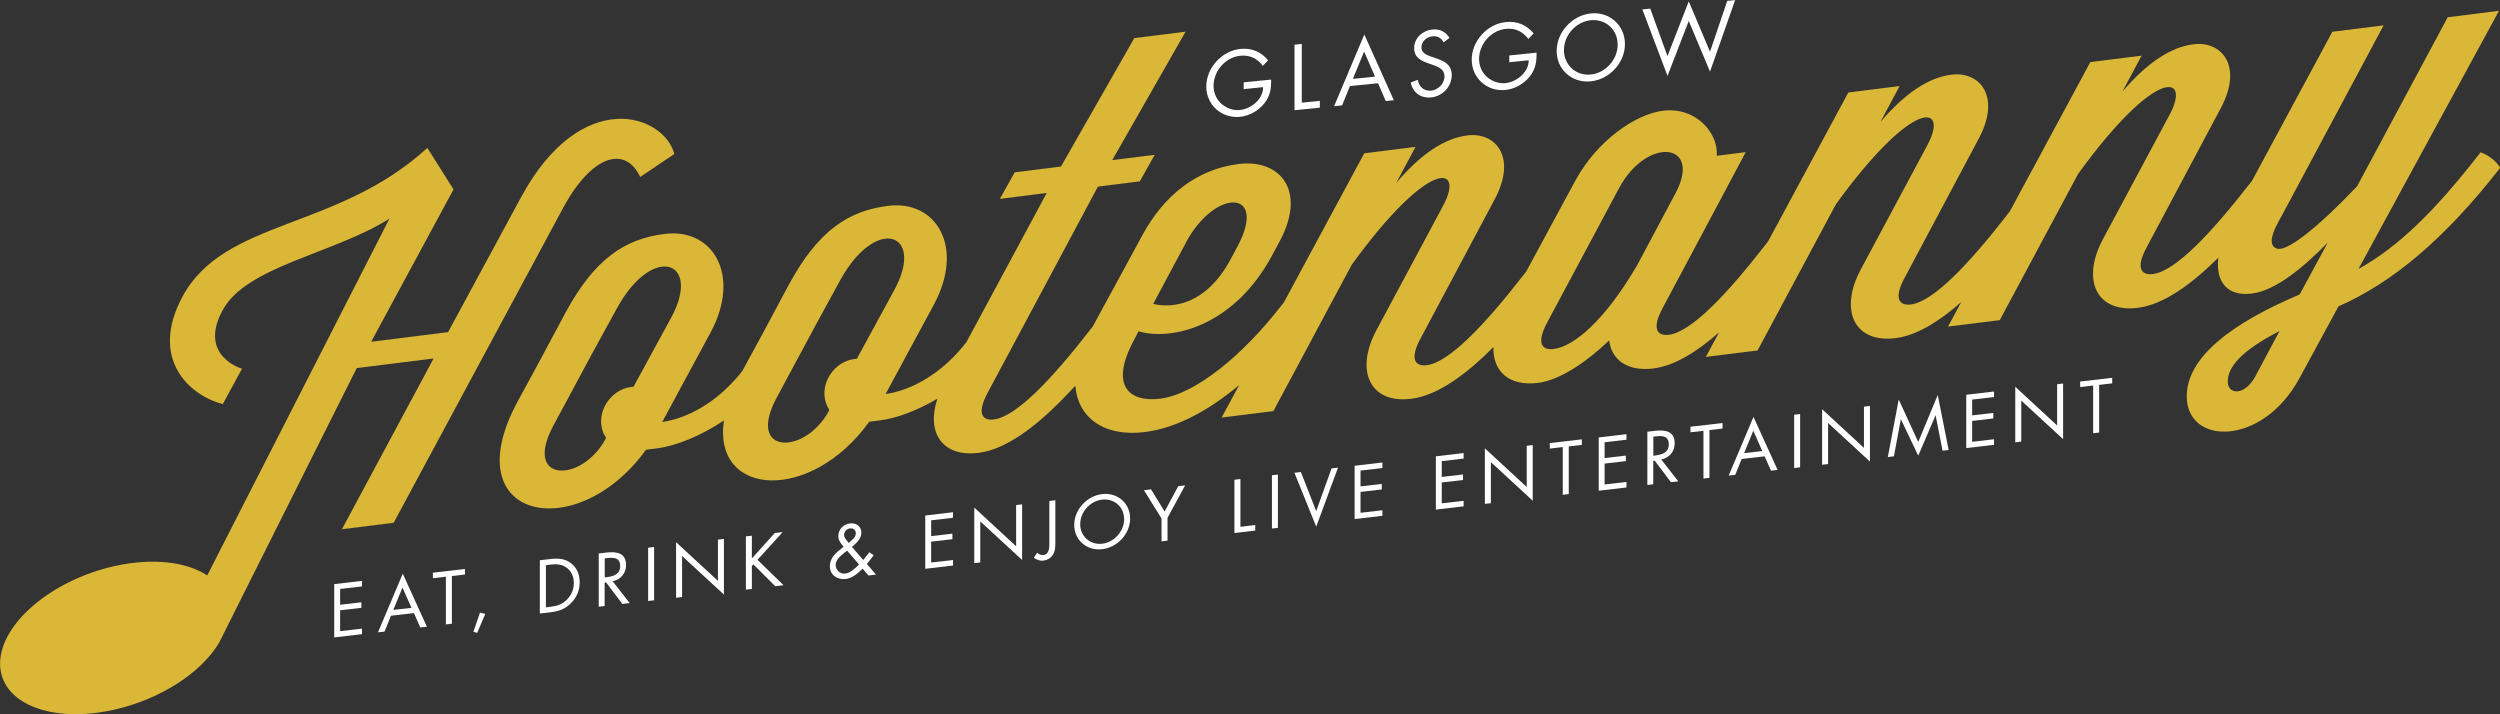 <svg xmlns="http://www.w3.org/2000/svg" id="Layer_1" data-name="Layer 1" viewBox="0 0 275.41 78.67"><rect x="0" y="0" width="275.41" height="78.67" fill="#333333" stroke="none"/><defs><style>      .cls-1 {        fill: #dab737;      }      .cls-1, .cls-2 {        stroke-width: 0px;      }      .cls-2 {        fill: #fff;      }    </style></defs><g><path class="cls-2" d="M140.03,8.77c.02.97-.08,1.79-.75,2.62-.66.83-1.67,1.38-2.67,1.48-2.03.2-3.72-1.31-3.72-3.34s1.69-3.93,3.76-4.14c1.26-.13,2.29.33,3.05,1.25l-.58.61c-.6-.79-1.42-1.22-2.48-1.11-1.65.17-2.95,1.69-2.95,3.32,0,.77.31,1.46.84,1.95.53.47,1.29.79,2.05.71,1.25-.13,2.57-1.18,2.57-2.52l-2.14.22v-.75l3.01-.3Z"></path><path class="cls-2" d="M143.41,11.31l1.99-.2v.75l-2.79.28v-7.22l.8-.08v6.48Z"></path><path class="cls-2" d="M148.72,9.47l-.87,2.14-.88.09,3.33-7.9,3.25,7.24-.89.09-.85-1.96-3.08.31ZM150.28,5.67l-1.24,3.02,2.44-.25-1.21-2.77Z"></path><path class="cls-2" d="M159.04,4.66c-.29-.47-.63-.72-1.25-.66-.64.07-1.2.58-1.2,1.24,0,.62.64.84,1.13,1.02l.48.16c.94.32,1.73.71,1.73,1.85,0,1.27-1.01,2.34-2.27,2.46-1.16.12-2.02-.54-2.25-1.64l.78-.3c.11.73.67,1.27,1.45,1.2.77-.08,1.49-.74,1.49-1.56s-.66-1.06-1.33-1.3l-.44-.15c-.84-.3-1.57-.65-1.57-1.69,0-1.12.95-1.94,2.02-2.04.81-.08,1.48.26,1.87.93l-.64.48Z"></path><path class="cls-2" d="M169.27,5.81c.02.98-.09,1.79-.75,2.62-.66.83-1.67,1.38-2.67,1.48-2.03.21-3.72-1.31-3.72-3.34s1.69-3.93,3.76-4.14c1.26-.13,2.29.33,3.06,1.25l-.58.61c-.6-.79-1.42-1.22-2.48-1.11-1.65.17-2.95,1.69-2.95,3.32,0,.77.31,1.46.84,1.95.53.47,1.29.79,2.05.71,1.25-.13,2.58-1.18,2.58-2.52l-2.14.22v-.75l3.01-.31Z"></path><path class="cls-2" d="M179.01,4.85c0,2.08-1.71,3.9-3.76,4.11-2.06.21-3.76-1.27-3.76-3.35s1.71-3.92,3.76-4.13c2.06-.21,3.76,1.3,3.76,3.37ZM172.29,5.52c0,1.63,1.32,2.86,2.96,2.69,1.64-.17,2.96-1.66,2.96-3.29s-1.3-2.86-2.96-2.69c-1.66.17-2.96,1.65-2.96,3.29Z"></path><path class="cls-2" d="M183.7,6.17l2.34-6.02,2.34,5.55,1.9-5.6.87-.09-2.77,7.88-2.34-5.58-2.34,6.05-2.77-7.32.87-.09,1.89,5.22Z"></path></g><g><path class="cls-2" d="M36.82,64.35l3.06-.36v.61l-2.41.28v1.74l2.34-.27v.61l-2.34.27v2.3l2.41-.28v.61l-3.06.36v-5.87Z"></path><path class="cls-2" d="M43.07,67.83l-.71,1.75-.72.08,2.73-6.46,2.66,5.84-.73.08-.7-1.58-2.52.29ZM44.34,64.72l-1.01,2.47,2-.23-.99-2.23Z"></path><path class="cls-2" d="M49.78,68.71l-.66.08v-5.26l-1.43.17v-.61l3.53-.41v.61l-1.44.17v5.26Z"></path><path class="cls-2" d="M53.46,67.63l-.89,2.09-.42-.12.73-2.11.58.14Z"></path><path class="cls-2" d="M59.47,61.72l1.11-.13c.89-.1,1.61-.07,2.3.44.67.5.98,1.25.98,2.12s-.31,1.65-.96,2.3c-.7.7-1.41.9-2.33,1.01l-1.1.13v-5.87ZM60.61,66.85c.72-.08,1.32-.25,1.87-.82.49-.51.74-1.15.74-1.8s-.26-1.29-.77-1.67c-.54-.41-1.14-.44-1.83-.36l-.48.06v4.65l.48-.06Z"></path><path class="cls-2" d="M66.62,66.76l-.66.08v-5.87l.85-.1c1.12-.13,2.16.04,2.16,1.37,0,.9-.57,1.61-1.48,1.79l1.88,2.41-.81.09-1.79-2.37-.16.02v2.58ZM66.62,63.61l.2-.02c.74-.09,1.5-.31,1.5-1.22,0-.96-.71-.98-1.5-.88l-.2.02v2.11Z"></path><path class="cls-2" d="M72.06,66.13l-.66.08v-5.87l.66-.08v5.87Z"></path><path class="cls-2" d="M74.48,59.73l4.61,4.26v-4.54l.66-.08v6.13l-4.61-4.25v4.52l-.66.08v-6.12Z"></path><path class="cls-2" d="M85.33,58.72l.89-.1-2.77,3.05,2.87,2.8-.91.11-2.42-2.41-.16.18v2.53l-.66.08v-5.87l.66-.08v2.51l2.52-2.8Z"></path><path class="cls-2" d="M95.03,62.64c-.52.53-1.15,1.06-1.89,1.15-.9.1-1.72-.47-1.72-1.4,0-.98.71-1.53,1.45-2.1l.07-.05c-.27-.34-.59-.69-.59-1.18,0-.74.56-1.31,1.29-1.4.67-.08,1.25.32,1.25,1.01s-.53,1.14-1.04,1.58l1.25,1.44.67-.85.48.33-.75.96,1,1.17-.83.1-.63-.75ZM93.04,60.88c-.45.36-.98.78-.98,1.37,0,.55.49,1,1.04.94.6-.07,1.11-.59,1.54-1l-1.32-1.53-.28.22ZM93.54,59.77c.34-.3.74-.57.74-1.04,0-.36-.3-.56-.64-.52-.36.04-.65.36-.65.72,0,.3.2.49.36.7l.14.18.05-.04Z"></path><path class="cls-2" d="M101.93,56.79l3.06-.36v.61l-2.41.28v1.74l2.34-.27v.61l-2.34.27v2.3l2.41-.28v.61l-3.06.36v-5.87Z"></path><path class="cls-2" d="M107.33,55.92l4.61,4.26v-4.54l.66-.08v6.13l-4.61-4.25v4.52l-.66.08v-6.12Z"></path><path class="cls-2" d="M116.26,59.78c0,.47,0,.96-.3,1.38-.24.35-.62.55-1.02.6-.39.05-.75-.1-1.05-.32l.37-.55c.21.17.39.29.7.25.64-.08.64-.84.64-1.3v-4.65l.66-.08v4.65Z"></path><path class="cls-2" d="M124.5,57.12c0,1.69-1.4,3.19-3.08,3.38-1.68.2-3.08-.98-3.08-2.67s1.4-3.2,3.08-3.4c1.68-.2,3.08,1,3.08,2.69ZM119,57.75c0,1.32,1.08,2.3,2.42,2.15,1.34-.16,2.42-1.39,2.42-2.71s-1.07-2.3-2.42-2.15c-1.36.16-2.42,1.38-2.42,2.71Z"></path><path class="cls-2" d="M126.04,54l.76-.09,1.5,2.44,1.5-2.79.76-.09-1.94,3.57v2.52l-.66.08v-2.52l-1.94-3.12Z"></path><path class="cls-2" d="M136.65,58.03l1.63-.19v.61l-2.29.27v-5.87l.66-.08v5.26Z"></path><path class="cls-2" d="M140.78,58.15l-.66.08v-5.87l.66-.08v5.87Z"></path><path class="cls-2" d="M145.01,56.27l1.68-4.67.71-.08-2.4,6.5-2.4-5.94.71-.08,1.68,4.28Z"></path><path class="cls-2" d="M149.23,51.31l3.06-.36v.61l-2.41.28v1.74l2.34-.27v.61l-2.34.27v2.3l2.41-.28v.61l-3.06.36v-5.87Z"></path><path class="cls-2" d="M158.18,50.27l3.06-.36v.61l-2.41.28v1.74l2.34-.27v.61l-2.34.27v2.3l2.41-.28v.61l-3.06.36v-5.87Z"></path><path class="cls-2" d="M163.58,49.39l4.61,4.26v-4.54l.66-.08v6.13l-4.61-4.25v4.52l-.66.08v-6.12Z"></path><path class="cls-2" d="M172.82,54.43l-.66.08v-5.26l-1.43.17v-.61l3.53-.41v.61l-1.44.17v5.26Z"></path><path class="cls-2" d="M176.12,48.19l3.06-.36v.61l-2.41.28v1.74l2.34-.27v.61l-2.34.27v2.3l2.41-.28v.61l-3.06.36v-5.87Z"></path><path class="cls-2" d="M182.14,53.35l-.66.08v-5.87l.85-.1c1.12-.13,2.16.04,2.16,1.37,0,.9-.57,1.61-1.48,1.79l1.88,2.41-.81.09-1.79-2.37-.16.02v2.58ZM182.14,50.2l.2-.02c.74-.09,1.5-.31,1.5-1.22,0-.96-.71-.98-1.5-.88l-.2.02v2.11Z"></path><path class="cls-2" d="M188.32,52.64l-.66.08v-5.26l-1.43.16v-.61l3.53-.41v.61l-1.44.17v5.26Z"></path><path class="cls-2" d="M191.87,50.56l-.71,1.75-.72.08,2.73-6.46,2.66,5.84-.73.08-.7-1.58-2.52.29ZM193.15,47.45l-1.01,2.47,2-.23-.99-2.24Z"></path><path class="cls-2" d="M198.31,51.48l-.66.08v-5.87l.66-.08v5.87Z"></path><path class="cls-2" d="M200.73,45.08l4.61,4.26v-4.54l.66-.08v6.13l-4.61-4.25v4.52l-.66.08v-6.12Z"></path><path class="cls-2" d="M209.17,44.01l2.15,4.68,2.15-5.18,1.2,6.06-.67.08-.76-3.88h-.02s-1.9,4.43-1.9,4.43l-1.9-3.99h-.02s-.76,4.06-.76,4.06l-.67.08,1.2-6.34Z"></path><path class="cls-2" d="M216.61,43.49l3.06-.36v.61l-2.41.28v1.74l2.33-.27v.61l-2.33.27v2.3l2.41-.28v.61l-3.06.36v-5.87Z"></path><path class="cls-2" d="M222.01,42.61l4.61,4.26v-4.54l.66-.08v6.13l-4.61-4.25v4.52l-.66.08v-6.12Z"></path><path class="cls-2" d="M231.25,47.65l-.66.08v-5.26l-1.43.17v-.61l3.53-.41v.61l-1.44.17v5.26Z"></path></g><g><path class="cls-1" d="M70.54,19.49l3.75-2.53c-1.19-4.41-10.27-7.46-16.89,4.77l-8.04,14.86-8.47,1.06,9.07-16.78-2.88-4.58c-9.94,9.12-22.38,7.8-26.99,16.41-3.64,6.81.71,10.83,4.45,11.82l2.12-3.9s-4.89-1.4-2.12-6.47c2.61-4.83,12.27-6.21,18.36-10.06l-20.07,39.3c-2.28-1.5-6.01-1.97-10.24-1.02-6.95,1.56-12.58,6.37-12.58,10.74s5.63,6.64,12.58,5.07c5.2-1.17,9.66-4.16,11.57-7.41h0s.14-.29.14-.29c.11-.21.22-.41.31-.62l14.69-29.31,8.47-1.06-10.1,18.81,5.7-.71,18.68-34.71c3.15-5.82,6.84-6.88,8.47-3.39Z"></path><path class="cls-1" d="M273.29,16.76l-.38.48c-4.67,5.96-8.64,9.93-13.09,12.39l15.48-28.44-5.65.71-9.99,18.63c-4.34,4.56-7.71,7.21-8.8,6.86-1.41-.42,0-2.72.71-4l11.02-20.6-5.65.71-8.85,16.42h0s-.38.48-.38.48c-4.08,5.23-8.04,9.48-10.54,9.79-1.25.16-1.96-.62-.65-3.01l8.15-15.3c2.44-4.6.11-7.4-3.04-7-2.44.31-5,1.93-7.82,5.21l2.12-3.96-5.65.71-8.86,16.43-.37.48c-4.07,5.23-8.04,9.48-10.54,9.79-1.25.16-1.96-.62-.65-3.01l8.15-15.3c2.44-4.6.11-7.4-3.04-7-2.44.3-5,1.93-7.82,5.21l2.12-3.96-5.65.71-8.85,16.42-.38.48c-4.07,5.23-8.04,9.48-10.54,9.79-1.25.16-1.96-.62-.65-3.01l9.12-17.11-3.2.4c.22-2.42-2.23-5.42-5.92-4.96-3.04.38-7.28,3.3-9.67,7.73l-5.42,10.03s0,0-.01,0l-.38.48c-4.07,5.23-8.04,9.48-10.54,9.79-1.25.16-1.96-.62-.65-3.01l8.15-15.3c2.44-4.6.11-7.4-3.04-7-2.44.31-5,1.93-7.82,5.22l2.12-3.96-5.65.71-8.85,16.42-.38.48c-4.07,5.23-9.29,9.63-13.25,10.13-3.48.43-5.54-1.48-2.93-6.37l.54-1.05c3.64,1.06,10.48-.5,14.72-8.36l.81-1.51c3.04-5.59.11-9.14-4.51-8.56-4.56.57-8.2,3.42-10.59,7.84l-5.48,10.08-.34.43c-4.07,5.23-8.04,9.48-10.54,9.79-1.25.16-1.95-.62-.65-3.01l12.11-22.64,4.62-.58,1.63-2.92-4.67.58,8.08-14.15-5.65.71-8.08,14.15-5.1.64-1.63,2.92,5.16-.65-8.84,16.42s0,0,0,0l-.38.48c-2.55,3.09-5.7,4.84-8.53,5.25l5.32-9.85c3.42-6.35.27-11.55-5.05-10.88-4.34.54-7.71,2.7-10.97,8.76l-2.77,5.18-2.31,4.24-.3.38c-2.55,3.09-5.7,4.84-8.53,5.25l5.32-9.84c3.42-6.35.27-11.55-5.05-10.88-4.34.54-7.71,2.7-10.97,8.76l-2.77,5.18-2.44,4.49c-7.11,13.11,6.52,15.91,14.12,5.35l1.25-.16c2.05-.26,4.83-1.38,7.34-3.07-1.25,8.44,9.55,9.12,16.01.14l1.25-.16c1.76-.22,4.06-1.08,6.26-2.38-1.25,3.72.53,6.47,4.54,5.97,3.36-.42,7.08-3.48,10.65-7.4.27,3.48,3.12,5.67,7.65,5.11,3.58-.45,7.14-2.45,10.4-5.18l-1.93,3.58,5.7-.71,8.63-16.12c8.63-11.89,12.49-10.96,10.05-6.47l-7.33,13.68c-2.39,4.48-.71,8.13,3.86,7.55,2.85-.36,5.97-2.62,9.03-5.69-.08,2.63,1.69,4.35,4.93,3.94,2.28-.29,5.1-2.1,7.82-4.67.27,2.14,2.01,3.44,4.89,3.08,2.29-.29,4.75-1.8,7.22-3.98l-1.46,2.71,5.7-.71,8.64-16.12c8.63-11.89,12.49-10.96,10.05-6.47l-7.33,13.68c-2.39,4.48-.71,8.13,3.86,7.55,2.29-.29,4.75-1.8,7.22-3.98l-1.46,2.71,5.7-.71,8.64-16.12c8.63-11.89,12.49-10.96,10.05-6.47l-7.33,13.68c-2.39,4.48-.71,8.13,3.86,7.55,2.8-.35,5.85-2.54,8.86-5.52-.33,2.75,1.08,4.28,3.69,3.95,2.71-.34,5.81-3.01,8.36-5.61l-3.09,5.71c-7.66,3.24-12.44,6.99-12.44,11.22,0,5.43,8.31,5.53,12.38-1.93l4.34-7.98c5.87-2.58,11.62-7.32,17.81-15.26-.38-.71-1.36-1.46-2.12-1.69ZM130.67,26.67c3.26-6,9.02-5.8,5.65.49l-.81,1.51c-2.72,4.96-6.36,5.3-8.47,4.81l3.64-6.81ZM69.8,42.6l-.27.03c-1.85.23-3.31,1.94-3.31,3.78,0,.71.22,1.33.54,1.83l-.05.12c-2.66,4.89-9.12,4.83-5.76-1.45l4.29-7.98,2.72-4.96c3.96-7.23,9.4-5.25,5.97,1.04l-4.13,7.58ZM94.4,39.52l-.27.03c-1.85.23-3.31,1.94-3.31,3.78,0,.71.22,1.33.54,1.83l-.05.12c-2.66,4.89-9.12,4.83-5.76-1.45l4.29-7.98,2.71-4.96c3.96-7.23,9.4-5.25,5.98,1.04l-4.13,7.58ZM180.26,29.38c-3.42,5.81-6.79,8.78-9.12,9.07-1.25.16-1.96-.62-.65-3.01l7.88-14.73c3.04-5.65,9.07-5.05,6.3.41l-4.4,8.26ZM248.52,41.36c-1.19,2.27-3.1,2.18-3.1.66s1.36-3.32,5.7-5.55l-2.61,4.89Z"></path></g></svg>